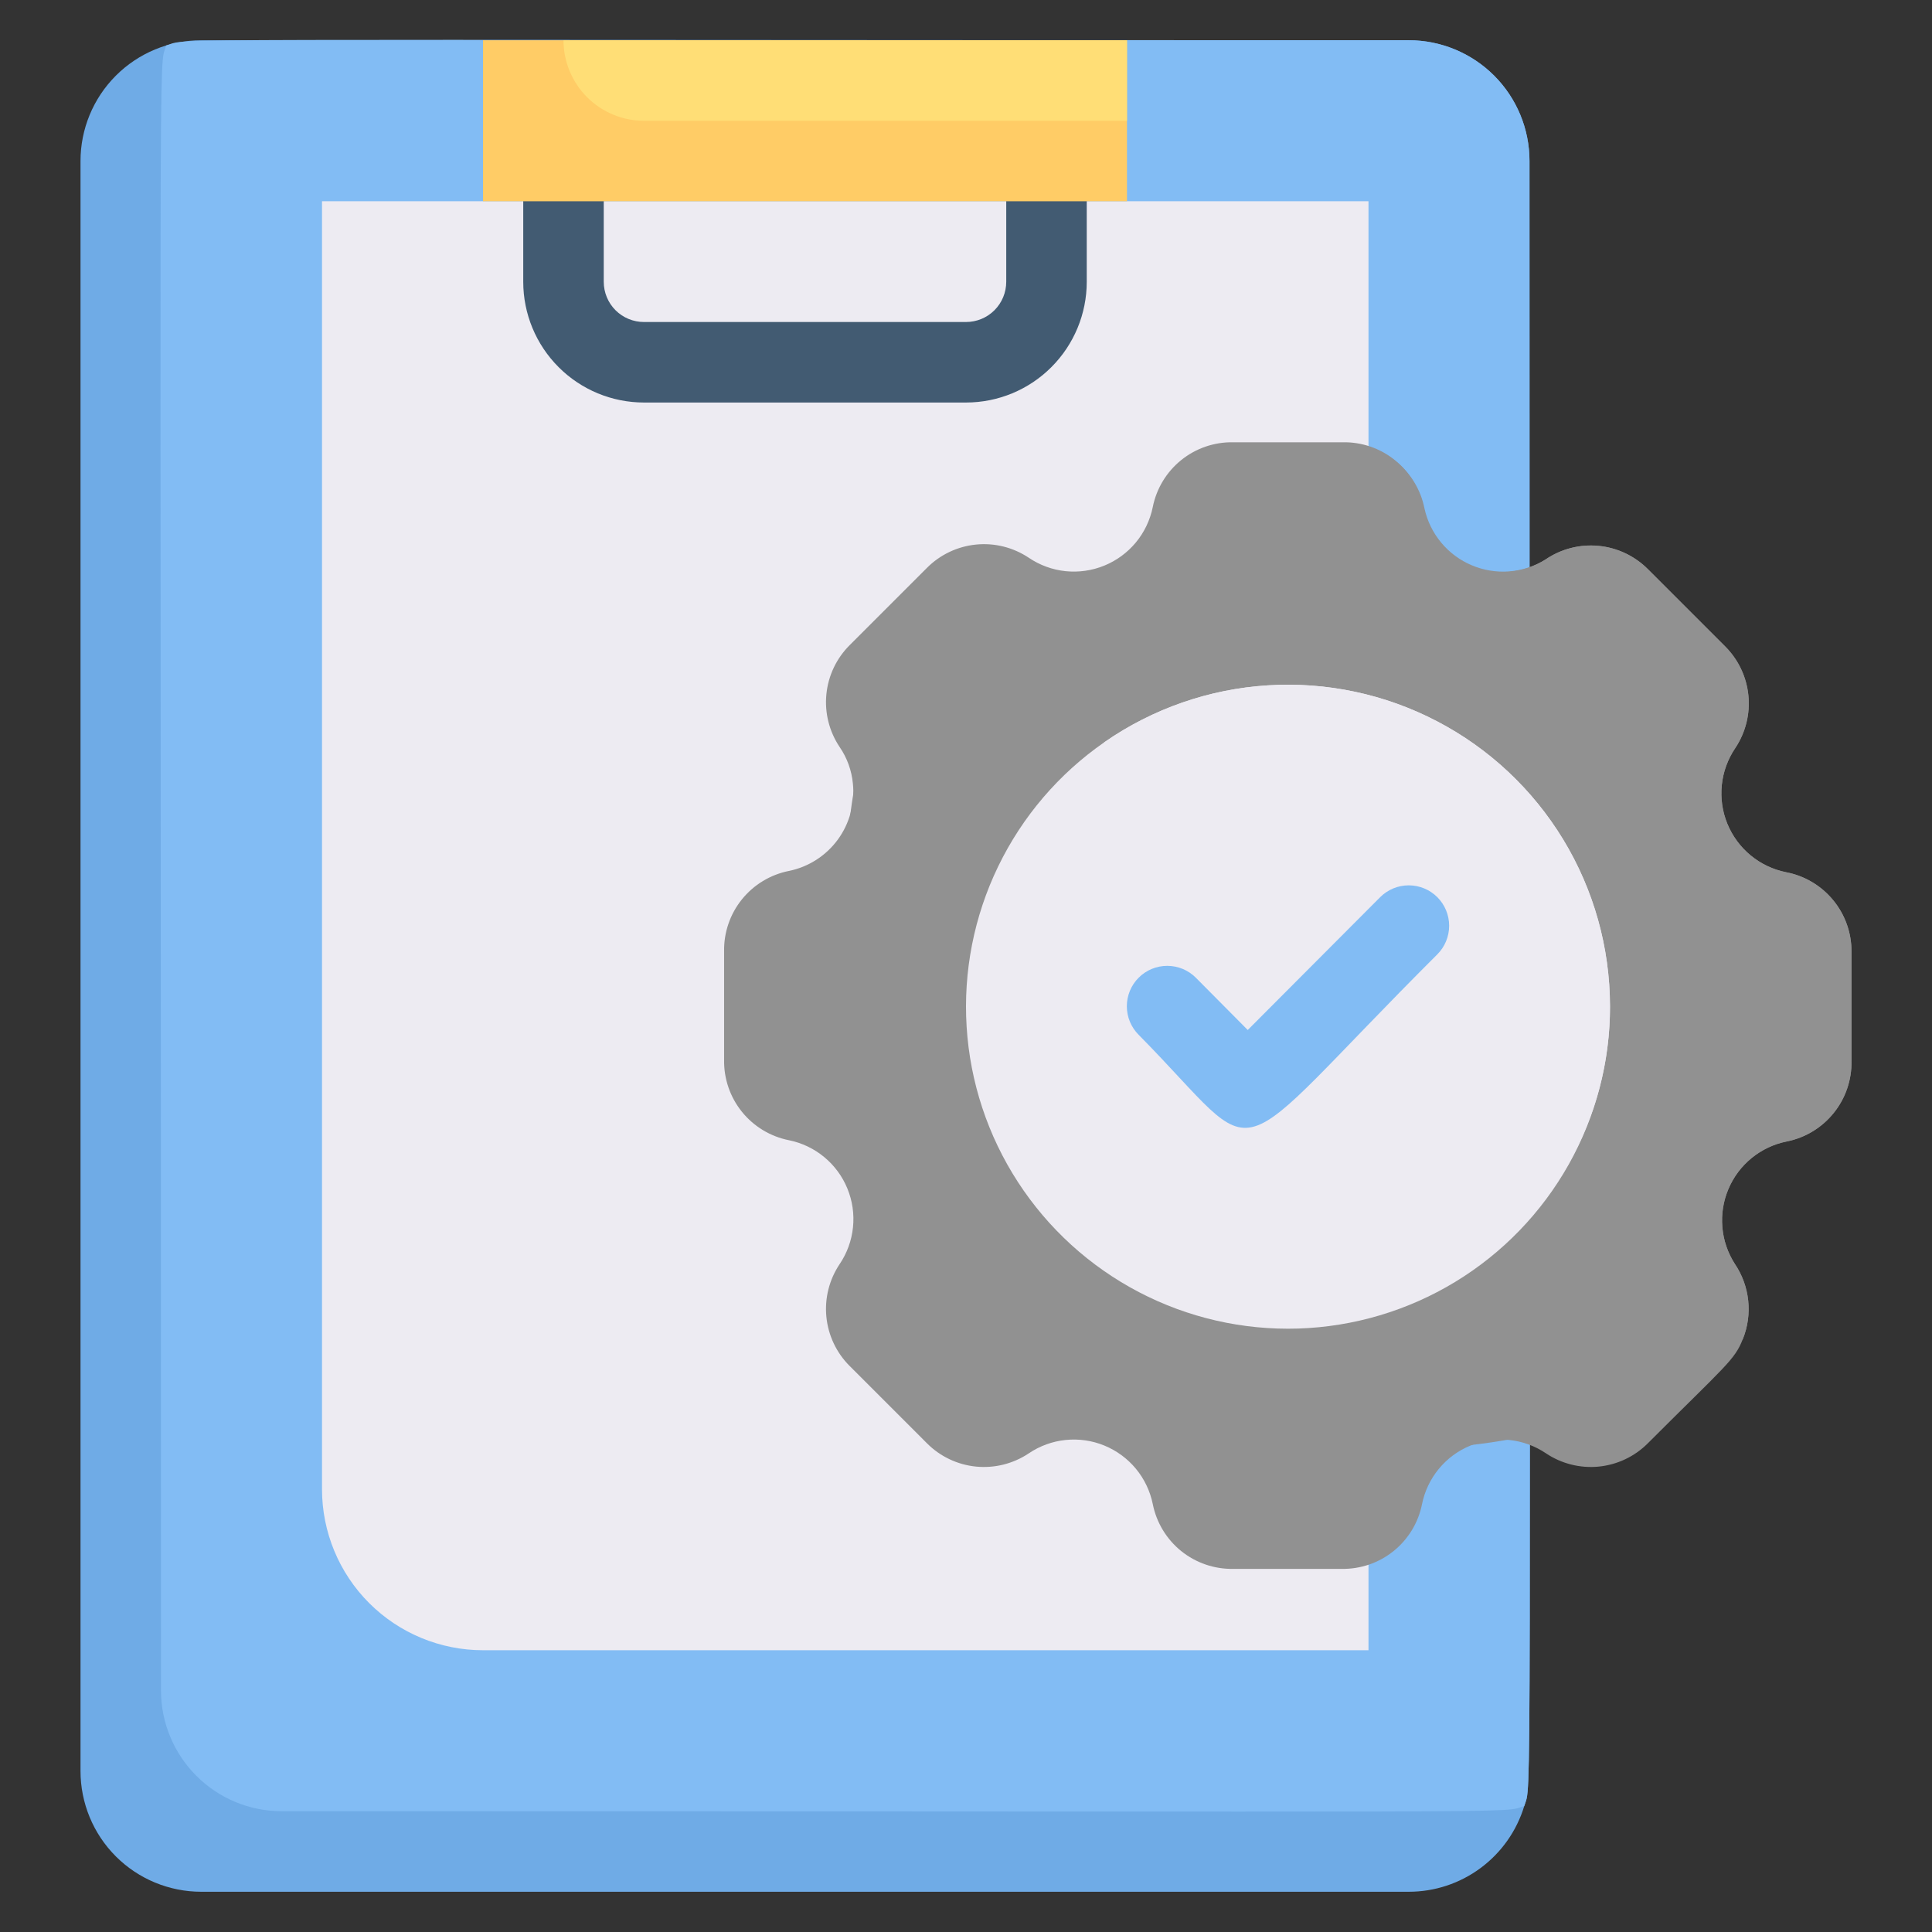 <svg width="64" height="64" viewBox="0 0 64 64" fill="none" xmlns="http://www.w3.org/2000/svg">
<rect x="0" y="0" width="64" height="64" fill="#333333" stroke="none"/>
<path d="M50.667 5.334C50.667 62.254 50.747 58.961 50.493 59.827C50.244 60.648 49.738 61.368 49.049 61.879C48.36 62.391 47.525 62.667 46.667 62.667H6.667C5.606 62.667 4.588 62.246 3.838 61.496C3.088 60.746 2.667 59.728 2.667 58.667V5.334C2.667 4.273 3.088 3.256 3.838 2.506C4.588 1.755 5.606 1.334 6.667 1.334H46.667C47.727 1.334 48.745 1.755 49.495 2.506C50.245 3.256 50.667 4.273 50.667 5.334Z" fill="#6FABE6"/>
<path d="M50.666 5.332C50.666 62.252 50.746 58.959 50.493 59.826C49.64 60.079 52.453 59.999 9.333 59.999C8.272 59.999 7.255 59.578 6.505 58.827C5.755 58.077 5.333 57.06 5.333 55.999C5.333 -0.854 5.24 2.399 5.506 1.506C6.36 1.252 3.546 1.332 46.666 1.332C47.727 1.332 48.745 1.754 49.495 2.504C50.245 3.254 50.666 4.271 50.666 5.332Z" fill="#82BCF4"/>
<path d="M45.333 6.666V54.666H16C14.585 54.666 13.229 54.104 12.229 53.104C11.229 52.104 10.667 50.747 10.667 49.333V6.666H45.333Z" fill="#EDEBF2"/>
<path d="M61.333 31.517V35.144C61.345 35.77 61.137 36.38 60.744 36.867C60.352 37.355 59.801 37.689 59.187 37.811C58.761 37.896 58.363 38.084 58.027 38.358C57.691 38.632 57.426 38.984 57.257 39.384C57.088 39.783 57.018 40.218 57.055 40.65C57.091 41.082 57.233 41.499 57.467 41.864C57.712 42.226 57.865 42.643 57.911 43.078C57.958 43.512 57.897 43.952 57.733 44.358C57.467 45.051 57.16 45.238 54.587 47.811C54.15 48.249 53.575 48.522 52.96 48.583C52.344 48.643 51.727 48.488 51.213 48.144C50.85 47.898 50.431 47.746 49.994 47.701C49.558 47.656 49.117 47.719 48.711 47.886C48.304 48.052 47.945 48.316 47.666 48.654C47.386 48.992 47.194 49.394 47.107 49.824C46.985 50.438 46.651 50.989 46.163 51.382C45.676 51.774 45.066 51.983 44.44 51.971H40.853C40.228 51.983 39.618 51.774 39.13 51.382C38.643 50.989 38.309 50.438 38.187 49.824C38.099 49.394 37.908 48.992 37.628 48.654C37.348 48.316 36.989 48.052 36.583 47.886C36.177 47.719 35.736 47.656 35.299 47.701C34.862 47.746 34.444 47.898 34.08 48.144C33.566 48.488 32.949 48.643 32.334 48.583C31.718 48.522 31.143 48.249 30.707 47.811L28.147 45.251C27.709 44.815 27.436 44.239 27.375 43.624C27.314 43.009 27.469 42.391 27.813 41.877C28.059 41.514 28.211 41.095 28.256 40.659C28.302 40.222 28.238 39.781 28.072 39.375C27.906 38.968 27.642 38.61 27.304 38.33C26.966 38.05 26.564 37.858 26.133 37.771C25.52 37.649 24.968 37.315 24.576 36.828C24.183 36.34 23.975 35.73 23.987 35.104V31.517C23.975 30.892 24.183 30.282 24.576 29.794C24.968 29.307 25.52 28.973 26.133 28.851C26.783 28.719 27.36 28.349 27.753 27.814C28.145 27.279 28.323 26.617 28.253 25.957C28.212 25.522 28.061 25.105 27.813 24.744C27.469 24.23 27.314 23.613 27.375 22.998C27.436 22.382 27.709 21.807 28.147 21.371L30.707 18.811C31.143 18.373 31.718 18.1 32.334 18.039C32.949 17.978 33.566 18.133 34.08 18.477C34.444 18.723 34.862 18.875 35.299 18.921C35.736 18.966 36.177 18.902 36.583 18.736C36.989 18.57 37.348 18.306 37.628 17.968C37.908 17.63 38.099 17.228 38.187 16.797C38.309 16.184 38.643 15.632 39.13 15.24C39.618 14.847 40.228 14.639 40.853 14.651H44.48C45.106 14.639 45.716 14.847 46.203 15.24C46.691 15.632 47.025 16.184 47.147 16.797C47.23 17.224 47.417 17.624 47.69 17.961C47.964 18.299 48.315 18.565 48.715 18.736C49.115 18.907 49.55 18.978 49.983 18.942C50.416 18.906 50.834 18.765 51.2 18.531C51.714 18.181 52.333 18.022 52.951 18.081C53.569 18.139 54.148 18.412 54.587 18.851L57.147 21.411C57.585 21.847 57.858 22.422 57.918 23.038C57.979 23.653 57.824 24.27 57.48 24.784C57.234 25.148 57.082 25.567 57.037 26.003C56.992 26.44 57.055 26.881 57.221 27.287C57.388 27.693 57.651 28.052 57.99 28.332C58.328 28.612 58.73 28.804 59.16 28.891C59.772 29.006 60.324 29.332 60.721 29.812C61.118 30.291 61.335 30.895 61.333 31.517Z" fill="#919191"/>
<path d="M61.333 31.52V35.147C61.345 35.773 61.137 36.383 60.744 36.87C60.352 37.358 59.8 37.692 59.187 37.814C58.761 37.899 58.363 38.087 58.027 38.361C57.691 38.635 57.426 38.987 57.257 39.387C57.087 39.786 57.018 40.221 57.055 40.653C57.091 41.085 57.233 41.502 57.467 41.867C57.712 42.229 57.865 42.646 57.911 43.081C57.958 43.515 57.897 43.955 57.733 44.361C54.138 47 49.716 48.264 45.269 47.925C40.822 47.586 36.643 45.665 33.489 42.511C30.335 39.358 28.415 35.179 28.076 30.732C27.736 26.285 29.001 21.863 31.64 18.267C32.043 18.104 32.479 18.042 32.911 18.086C33.344 18.13 33.758 18.279 34.12 18.52C34.484 18.766 34.902 18.919 35.339 18.964C35.776 19.009 36.217 18.945 36.623 18.779C37.029 18.613 37.388 18.349 37.668 18.011C37.947 17.673 38.139 17.271 38.227 16.84C38.349 16.227 38.682 15.675 39.17 15.283C39.657 14.89 40.268 14.682 40.893 14.694H44.52C45.146 14.682 45.756 14.89 46.243 15.283C46.731 15.675 47.065 16.227 47.187 16.84C47.278 17.257 47.468 17.646 47.741 17.974C48.014 18.303 48.362 18.561 48.755 18.726C49.148 18.892 49.575 18.962 50.001 18.928C50.426 18.894 50.837 18.759 51.2 18.534C51.713 18.184 52.333 18.025 52.951 18.084C53.569 18.142 54.148 18.415 54.587 18.854L57.147 21.414C57.585 21.85 57.857 22.425 57.918 23.041C57.979 23.656 57.824 24.273 57.48 24.787C57.234 25.151 57.082 25.57 57.037 26.006C56.992 26.443 57.055 26.884 57.221 27.29C57.388 27.696 57.651 28.055 57.99 28.335C58.328 28.615 58.73 28.807 59.16 28.894C59.772 29.009 60.324 29.335 60.721 29.814C61.118 30.294 61.335 30.898 61.333 31.52Z" fill="#919191"/>
<path d="M53.333 33.331C53.336 35.166 52.865 36.972 51.967 38.572C51.067 40.173 49.771 41.514 48.201 42.467C46.632 43.419 44.844 43.95 43.009 44.01C41.174 44.068 39.355 43.653 37.728 42.803C36.101 41.953 34.721 40.698 33.721 39.158C32.721 37.619 32.136 35.848 32.021 34.016C31.906 32.184 32.266 30.353 33.066 28.701C33.866 27.048 35.078 25.63 36.587 24.584C38.185 23.475 40.057 22.824 41.999 22.703C43.941 22.581 45.88 22.993 47.605 23.894C49.33 24.794 50.775 26.15 51.785 27.813C52.794 29.477 53.33 31.385 53.333 33.331Z" fill="#EDEBF2"/>
<path d="M53.333 33.331C53.34 35.508 52.669 37.632 51.413 39.411C49.635 40.666 47.51 41.337 45.333 41.331C43.387 41.328 41.479 40.792 39.816 39.782C38.153 38.773 36.797 37.327 35.896 35.602C34.995 33.877 34.583 31.939 34.705 29.997C34.827 28.055 35.477 26.183 36.587 24.584C38.185 23.475 40.057 22.824 41.999 22.703C43.942 22.581 45.88 22.993 47.605 23.894C49.33 24.794 50.775 26.15 51.785 27.813C52.795 29.477 53.33 31.385 53.333 33.331Z" fill="#EDEBF2"/>
<path d="M37.72 34.28C37.469 34.029 37.328 33.689 37.328 33.334C37.328 32.978 37.469 32.638 37.72 32.387C37.971 32.136 38.311 31.995 38.666 31.995C39.022 31.995 39.362 32.136 39.613 32.387L41.333 34.12L45.72 29.72C45.971 29.469 46.311 29.328 46.666 29.328C47.022 29.328 47.362 29.469 47.613 29.72C47.864 29.971 48.005 30.312 48.005 30.667C48.005 31.022 47.864 31.363 47.613 31.614C40.346 38.867 42.053 38.667 37.72 34.28Z" fill="#82BCF4"/>
<path d="M32 13.334H21.333C20.272 13.334 19.255 12.913 18.505 12.162C17.755 11.412 17.333 10.395 17.333 9.334V6.667C17.333 6.314 17.474 5.975 17.724 5.725C17.974 5.474 18.313 5.334 18.666 5.334C19.02 5.334 19.359 5.474 19.609 5.725C19.859 5.975 20 6.314 20 6.667V9.334C20 9.688 20.14 10.027 20.39 10.277C20.64 10.527 20.98 10.667 21.333 10.667H32C32.353 10.667 32.693 10.527 32.943 10.277C33.193 10.027 33.333 9.688 33.333 9.334V6.667C33.333 6.314 33.474 5.975 33.724 5.725C33.974 5.474 34.313 5.334 34.666 5.334C35.02 5.334 35.359 5.474 35.609 5.725C35.859 5.975 36 6.314 36 6.667V9.334C36 10.395 35.578 11.412 34.828 12.162C34.078 12.913 33.061 13.334 32 13.334Z" fill="#425B72"/>
<path d="M37.333 1.334H16V6.667H37.333V1.334Z" fill="#FFCC66"/>
<path d="M37.333 1.334V4.001H21.333C20.626 4.001 19.948 3.72 19.448 3.22C18.948 2.72 18.667 2.041 18.667 1.334H37.333Z" fill="#FFDE76"/>
</svg>
